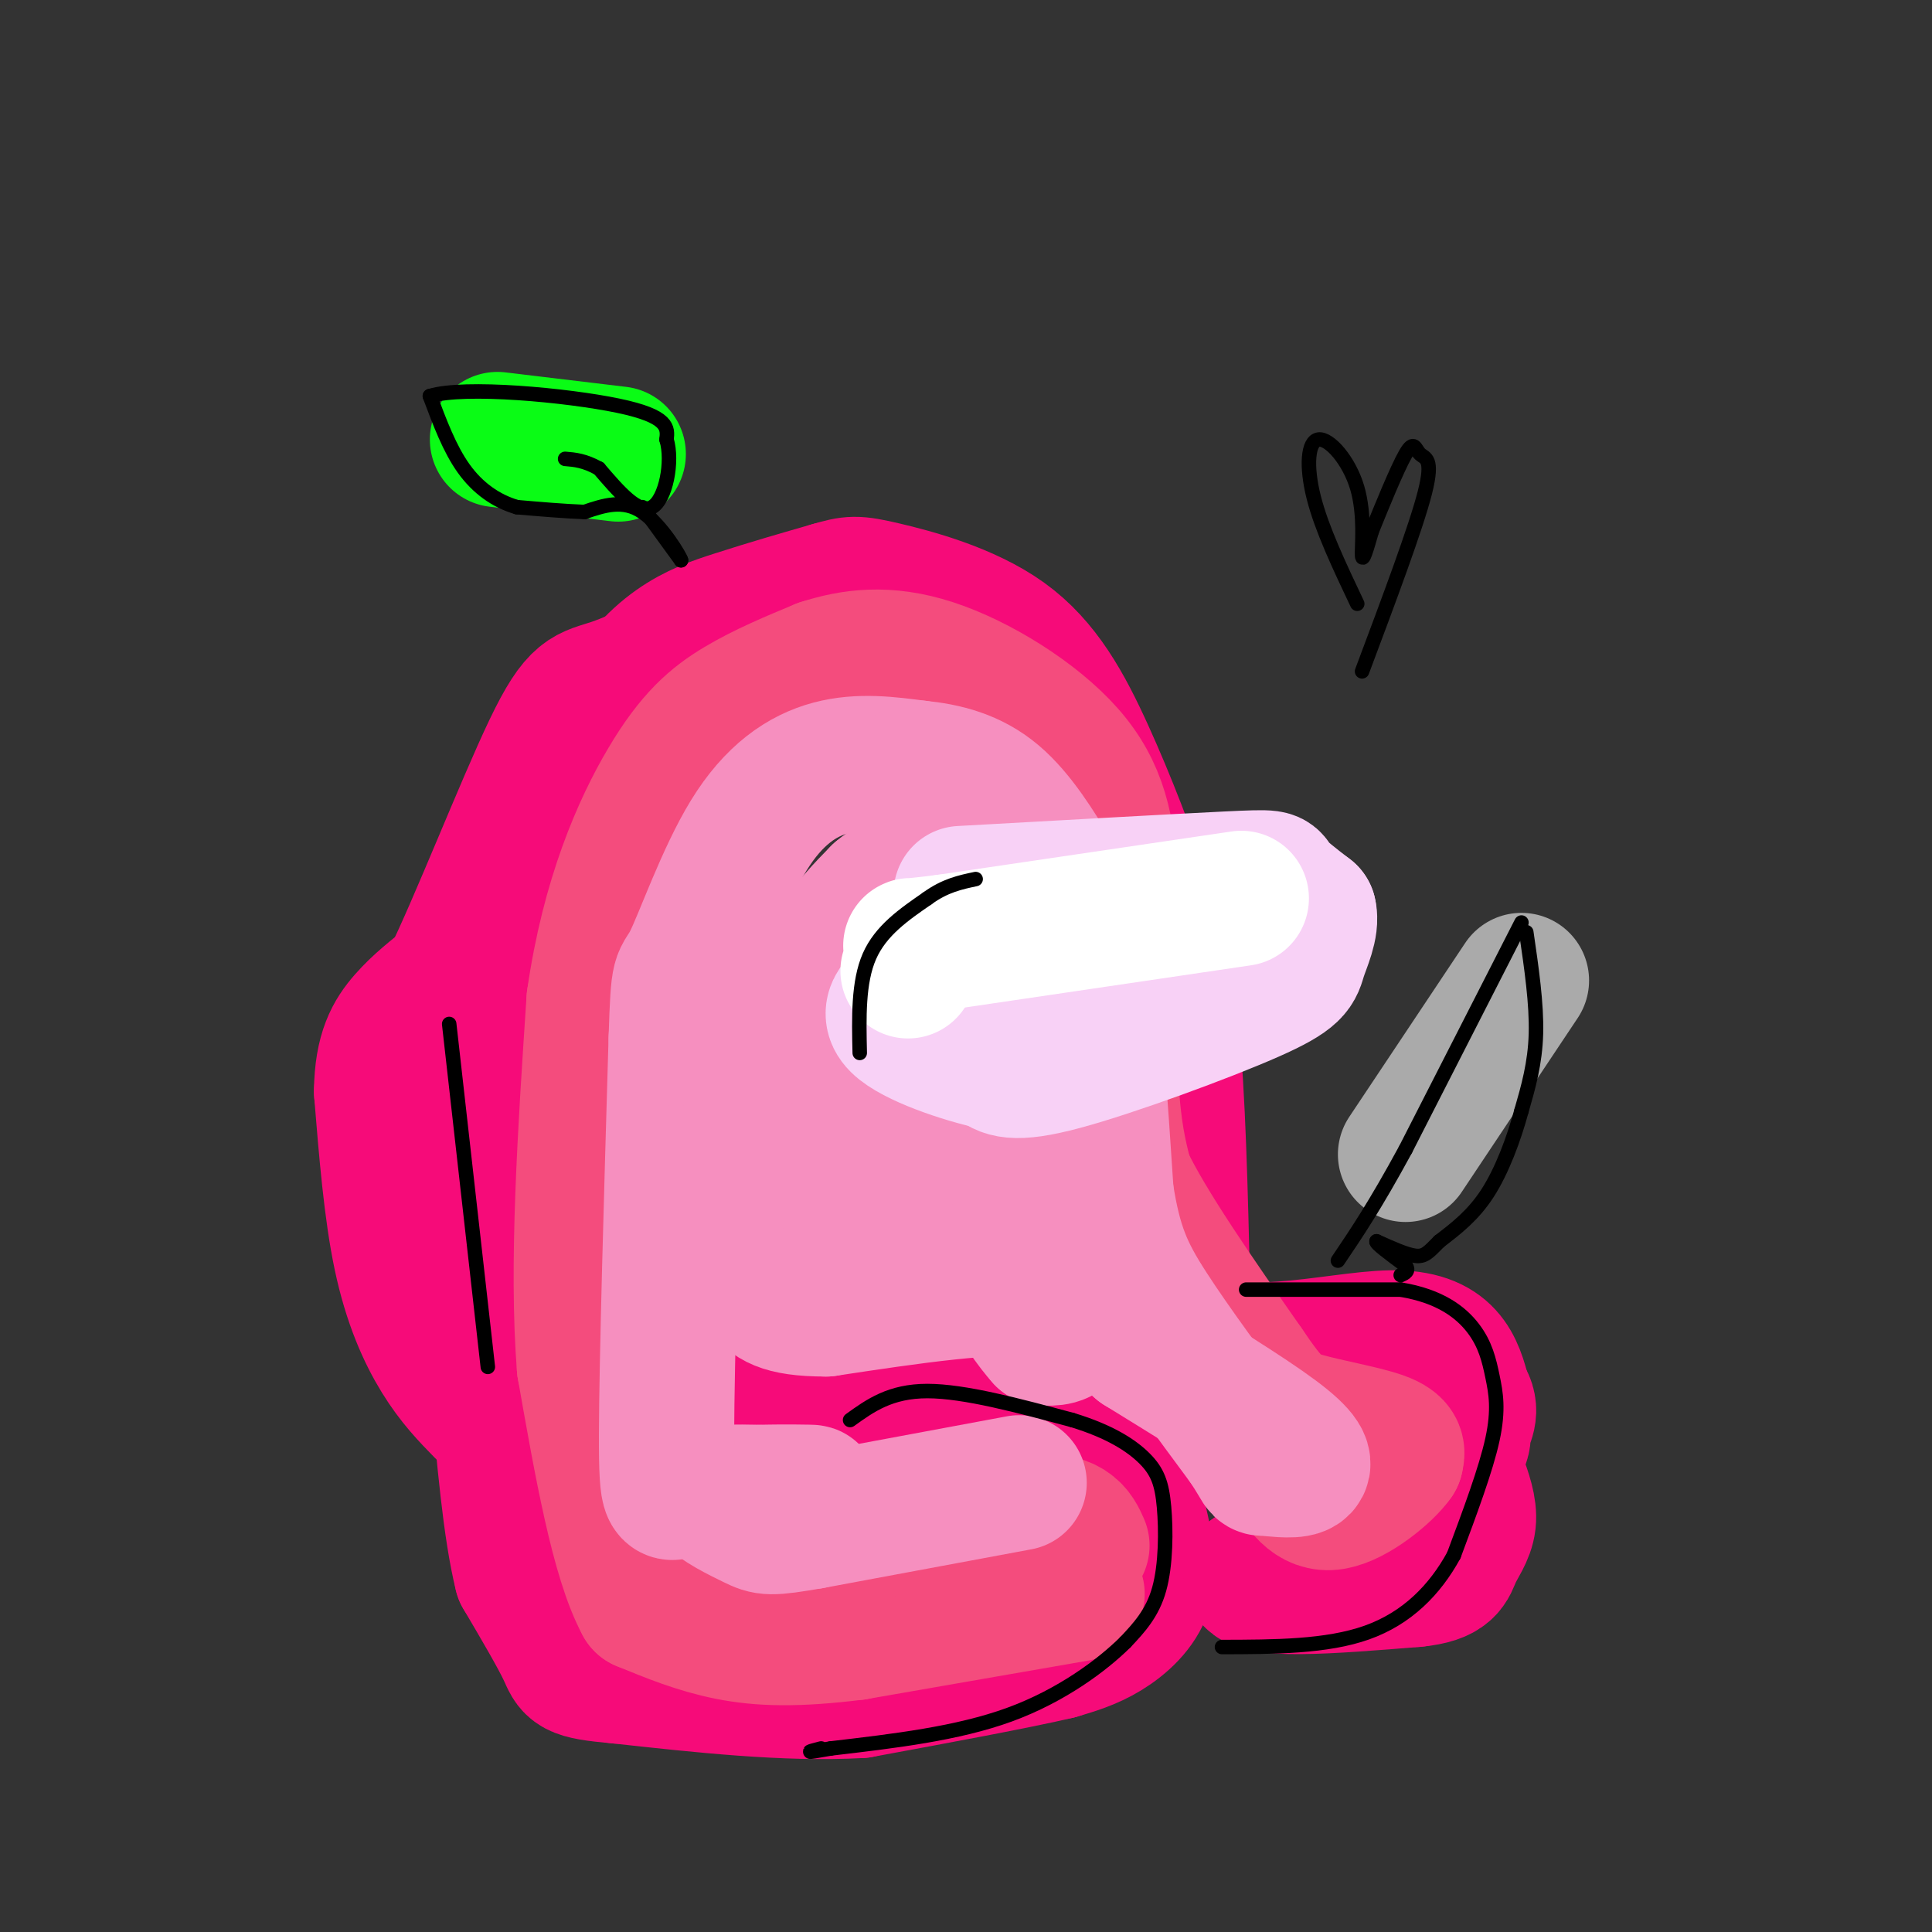 <svg viewBox='0 0 400 400' version='1.1' xmlns='http://www.w3.org/2000/svg' xmlns:xlink='http://www.w3.org/1999/xlink'><rect x="0" y="0" width="400" height="400" fill="#333333" stroke="none"/><g fill='none' stroke='rgb(246,11,121)' stroke-width='28' stroke-linecap='round' stroke-linejoin='round'><path d='M151,287c4.917,-1.167 9.833,-2.333 18,-2c8.167,0.333 19.583,2.167 31,4'/><path d='M200,289c10.407,1.818 20.924,4.363 27,9c6.076,4.637 7.711,11.367 9,17c1.289,5.633 2.232,10.171 1,14c-1.232,3.829 -4.638,6.951 -8,9c-3.362,2.049 -6.681,3.024 -10,4'/><path d='M219,342c-8.500,2.000 -24.750,5.000 -41,8'/><path d='M178,350c-15.167,0.833 -32.583,-1.083 -50,-3'/><path d='M128,347c-9.822,-0.867 -9.378,-1.533 -11,-5c-1.622,-3.467 -5.311,-9.733 -9,-16'/><path d='M108,326c-2.333,-9.333 -3.667,-24.667 -5,-40'/><path d='M103,286c-1.222,-12.489 -1.778,-23.711 -1,-36c0.778,-12.289 2.889,-25.644 5,-39'/><path d='M107,211c4.048,-18.881 11.667,-46.583 20,-62c8.333,-15.417 17.381,-18.548 25,-21c7.619,-2.452 13.810,-4.226 20,-6'/><path d='M172,122c4.299,-1.256 5.046,-1.396 11,0c5.954,1.396 17.115,4.327 25,10c7.885,5.673 12.495,14.088 17,24c4.505,9.912 8.905,21.323 12,31c3.095,9.677 4.884,17.622 6,32c1.116,14.378 1.558,35.189 2,56'/><path d='M245,275c9.200,8.622 31.200,2.178 43,2c11.800,-0.178 13.400,5.911 15,12'/><path d='M303,289c2.226,3.226 0.292,5.292 0,7c-0.292,1.708 1.060,3.060 -6,8c-7.060,4.940 -22.530,13.470 -38,22'/><path d='M259,326c-0.667,3.833 16.667,2.417 34,1'/><path d='M293,327c6.869,-0.667 7.042,-2.833 8,-5c0.958,-2.167 2.702,-4.333 3,-7c0.298,-2.667 -0.851,-5.833 -2,-9'/><path d='M100,292c-3.000,-3.067 -6.000,-6.133 -9,-11c-3.000,-4.867 -6.000,-11.533 -8,-21c-2.000,-9.467 -3.000,-21.733 -4,-34'/><path d='M79,226c0.089,-8.267 2.311,-11.933 5,-15c2.689,-3.067 5.844,-5.533 9,-8'/><path d='M93,203c5.655,-11.452 15.292,-36.083 21,-48c5.708,-11.917 7.488,-11.119 13,-13c5.512,-1.881 14.756,-6.440 24,-11'/><path d='M151,131c10.804,-2.579 25.813,-3.526 34,-3c8.187,0.526 9.550,2.526 14,5c4.450,2.474 11.986,5.421 17,12c5.014,6.579 7.507,16.789 10,27'/><path d='M226,172c2.667,11.000 4.333,25.000 6,39'/></g>
<g fill='none' stroke='rgb(244,76,125)' stroke-width='28' stroke-linecap='round' stroke-linejoin='round'><path d='M223,330c0.000,0.000 -46.000,8.000 -46,8'/><path d='M177,338c-12.133,1.511 -19.467,1.289 -26,0c-6.533,-1.289 -12.267,-3.644 -18,-6'/><path d='M133,332c-5.000,-9.167 -8.500,-29.083 -12,-49'/><path d='M121,283c-1.667,-20.833 0.167,-48.417 2,-76'/><path d='M123,207c3.012,-21.083 9.542,-35.792 15,-45c5.458,-9.208 9.845,-12.917 15,-16c5.155,-3.083 11.077,-5.542 17,-8'/><path d='M170,138c6.285,-2.029 13.499,-3.100 23,0c9.501,3.100 21.289,10.373 28,18c6.711,7.627 8.346,15.608 9,27c0.654,11.392 0.327,26.196 0,41'/><path d='M230,224c0.500,10.167 1.750,15.083 3,20'/><path d='M233,244c4.667,9.833 14.833,24.417 25,39'/><path d='M258,283c5.667,8.333 7.333,9.667 12,11c4.667,1.333 12.333,2.667 16,4c3.667,1.333 3.333,2.667 3,4'/><path d='M289,302c-2.022,2.933 -8.578,8.267 -13,9c-4.422,0.733 -6.711,-3.133 -9,-7'/><path d='M267,304c-5.500,-6.333 -14.750,-18.667 -24,-31'/><path d='M243,273c-4.000,-5.167 -2.000,-2.583 0,0'/><path d='M224,320c-1.250,-2.833 -2.500,-5.667 -11,-5c-8.500,0.667 -24.250,4.833 -40,9'/><path d='M173,324c-8.000,1.333 -8.000,0.167 -8,-1'/></g>
<g fill='none' stroke='rgb(246,143,191)' stroke-width='28' stroke-linecap='round' stroke-linejoin='round'><path d='M211,307c0.000,0.000 -43.000,8.000 -43,8'/><path d='M168,315c-8.786,1.524 -9.250,1.333 -12,0c-2.750,-1.333 -7.786,-3.810 -8,-5c-0.214,-1.190 4.393,-1.095 9,-1'/><path d='M157,309c4.644,-0.156 11.756,-0.044 11,0c-0.756,0.044 -9.378,0.022 -18,0'/><path d='M150,309c-4.500,-0.167 -6.750,-0.583 -9,-1'/><path d='M141,308c-2.156,1.044 -3.044,4.156 -3,-11c0.044,-15.156 1.022,-48.578 2,-82'/><path d='M140,215c0.475,-14.957 0.663,-11.349 3,-16c2.337,-4.651 6.821,-17.560 12,-26c5.179,-8.440 11.051,-12.411 17,-14c5.949,-1.589 11.974,-0.794 18,0'/><path d='M190,159c5.780,0.561 11.230,1.965 16,6c4.770,4.035 8.861,10.702 12,16c3.139,5.298 5.325,9.228 7,20c1.675,10.772 2.837,28.386 4,46'/><path d='M229,247c1.733,11.244 4.067,16.356 9,24c4.933,7.644 12.467,17.822 20,28'/><path d='M258,299c3.585,5.410 2.549,4.935 4,5c1.451,0.065 5.391,0.671 7,0c1.609,-0.671 0.888,-2.620 -5,-7c-5.888,-4.380 -16.944,-11.190 -28,-18'/><path d='M236,279c-6.800,-5.644 -9.800,-10.756 -20,-12c-10.200,-1.244 -27.600,1.378 -45,4'/><path d='M171,271c-9.667,0.000 -11.333,-2.000 -13,-4'/><path d='M158,267c-2.413,-2.692 -1.946,-7.423 0,-17c1.946,-9.577 5.370,-24.002 8,-34c2.630,-9.998 4.466,-15.571 7,-20c2.534,-4.429 5.767,-7.715 9,-11'/><path d='M182,185c4.078,-3.351 9.772,-6.229 14,-5c4.228,1.229 6.989,6.564 9,9c2.011,2.436 3.271,1.973 6,14c2.729,12.027 6.927,36.546 9,51c2.073,14.454 2.021,18.844 1,21c-1.021,2.156 -3.010,2.078 -5,2'/><path d='M216,277c-4.241,-4.654 -12.343,-17.289 -16,-33c-3.657,-15.711 -2.869,-34.499 -6,-39c-3.131,-4.501 -10.180,5.285 -14,13c-3.820,7.715 -4.410,13.357 -5,19'/><path d='M175,237c-0.778,6.867 -0.222,14.533 2,15c2.222,0.467 6.111,-6.267 10,-13'/></g>
<g fill='none' stroke='rgb(248,209,246)' stroke-width='28' stroke-linecap='round' stroke-linejoin='round'><path d='M199,185c22.267,-1.244 44.533,-2.489 55,-3c10.467,-0.511 9.133,-0.289 10,1c0.867,1.289 3.933,3.644 7,6'/><path d='M271,189c0.659,2.705 -1.195,6.467 -2,9c-0.805,2.533 -0.563,3.836 -10,8c-9.437,4.164 -28.553,11.190 -39,14c-10.447,2.810 -12.223,1.405 -14,0'/><path d='M206,220c-6.844,-1.422 -16.956,-4.978 -20,-8c-3.044,-3.022 0.978,-5.511 5,-8'/><path d='M191,204c1.133,-2.133 1.467,-3.467 8,-4c6.533,-0.533 19.267,-0.267 32,0'/></g>
<g fill='none' stroke='rgb(255,255,255)' stroke-width='28' stroke-linecap='round' stroke-linejoin='round'><path d='M257,186c0.000,0.000 -61.000,9.000 -61,9'/><path d='M196,195c-10.733,1.400 -7.067,0.400 -6,1c1.067,0.600 -0.467,2.800 -2,5'/></g>
<g fill='none' stroke='rgb(170,170,170)' stroke-width='28' stroke-linecap='round' stroke-linejoin='round'><path d='M291,239c0.000,0.000 24.000,-36.000 24,-36'/></g>
<g fill='none' stroke='rgb(10,252,21)' stroke-width='28' stroke-linecap='round' stroke-linejoin='round'><path d='M128,94c0.000,0.000 -25.000,-3.000 -25,-3'/></g>
<g fill='none' stroke='rgb(0,0,0)' stroke-width='3' stroke-linecap='round' stroke-linejoin='round'><path d='M133,105c0.000,0.000 8.000,11.000 8,11'/><path d='M141,116c0.000,-0.511 -4.000,-7.289 -8,-10c-4.000,-2.711 -8.000,-1.356 -12,0'/><path d='M121,106c-4.333,-0.167 -9.167,-0.583 -14,-1'/><path d='M107,105c-4.311,-1.267 -8.089,-3.933 -11,-8c-2.911,-4.067 -4.956,-9.533 -7,-15'/><path d='M89,82c7.133,-2.200 28.467,-0.200 39,2c10.533,2.200 10.267,4.600 10,7'/><path d='M138,91c1.378,4.556 -0.178,12.444 -3,14c-2.822,1.556 -6.911,-3.222 -11,-8'/><path d='M124,97c-3.000,-1.667 -5.000,-1.833 -7,-2'/><path d='M315,191c0.000,0.000 -24.000,47.000 -24,47'/><path d='M291,238c-6.333,11.667 -10.167,17.333 -14,23'/><path d='M316,193c1.083,7.417 2.167,14.833 2,21c-0.167,6.167 -1.583,11.083 -3,16'/><path d='M315,230c-1.578,5.822 -4.022,12.378 -7,17c-2.978,4.622 -6.489,7.311 -10,10'/><path d='M298,257c-2.311,2.356 -3.089,3.244 -5,3c-1.911,-0.244 -4.956,-1.622 -8,-3'/><path d='M285,257c-0.333,0.333 2.833,2.667 6,5'/><path d='M291,262c0.833,1.167 -0.083,1.583 -1,2'/><path d='M258,267c0.000,0.000 32.000,0.000 32,0'/><path d='M290,267c8.131,1.337 12.458,4.678 15,8c2.542,3.322 3.300,6.625 4,10c0.700,3.375 1.343,6.821 0,13c-1.343,6.179 -4.671,15.089 -8,24'/><path d='M301,322c-3.911,7.156 -9.689,13.044 -18,16c-8.311,2.956 -19.156,2.978 -30,3'/><path d='M176,294c4.167,-3.000 8.333,-6.000 16,-6c7.667,0.000 18.833,3.000 30,6'/><path d='M222,294c7.802,2.370 12.308,5.295 15,8c2.692,2.705 3.571,5.190 4,10c0.429,4.810 0.408,11.946 -1,17c-1.408,5.054 -4.204,8.027 -7,11'/><path d='M233,340c-4.778,4.733 -13.222,11.067 -24,15c-10.778,3.933 -23.889,5.467 -37,7'/><path d='M172,362c-6.500,1.167 -4.250,0.583 -2,0'/><path d='M93,212c0.000,0.000 8.000,71.000 8,71'/><path d='M178,218c-0.167,-7.333 -0.333,-14.667 2,-20c2.333,-5.333 7.167,-8.667 12,-12'/><path d='M192,186c3.667,-2.667 6.833,-3.333 10,-4'/><path d='M281,125c-3.679,-7.756 -7.359,-15.512 -9,-22c-1.641,-6.488 -1.244,-11.708 1,-12c2.244,-0.292 6.335,4.344 8,10c1.665,5.656 0.904,12.330 1,14c0.096,1.670 1.048,-1.665 2,-5'/><path d='M284,110c1.770,-4.388 5.196,-12.856 7,-16c1.804,-3.144 1.986,-0.962 3,0c1.014,0.962 2.861,0.703 1,8c-1.861,7.297 -7.431,22.148 -13,37'/></g>
</svg>